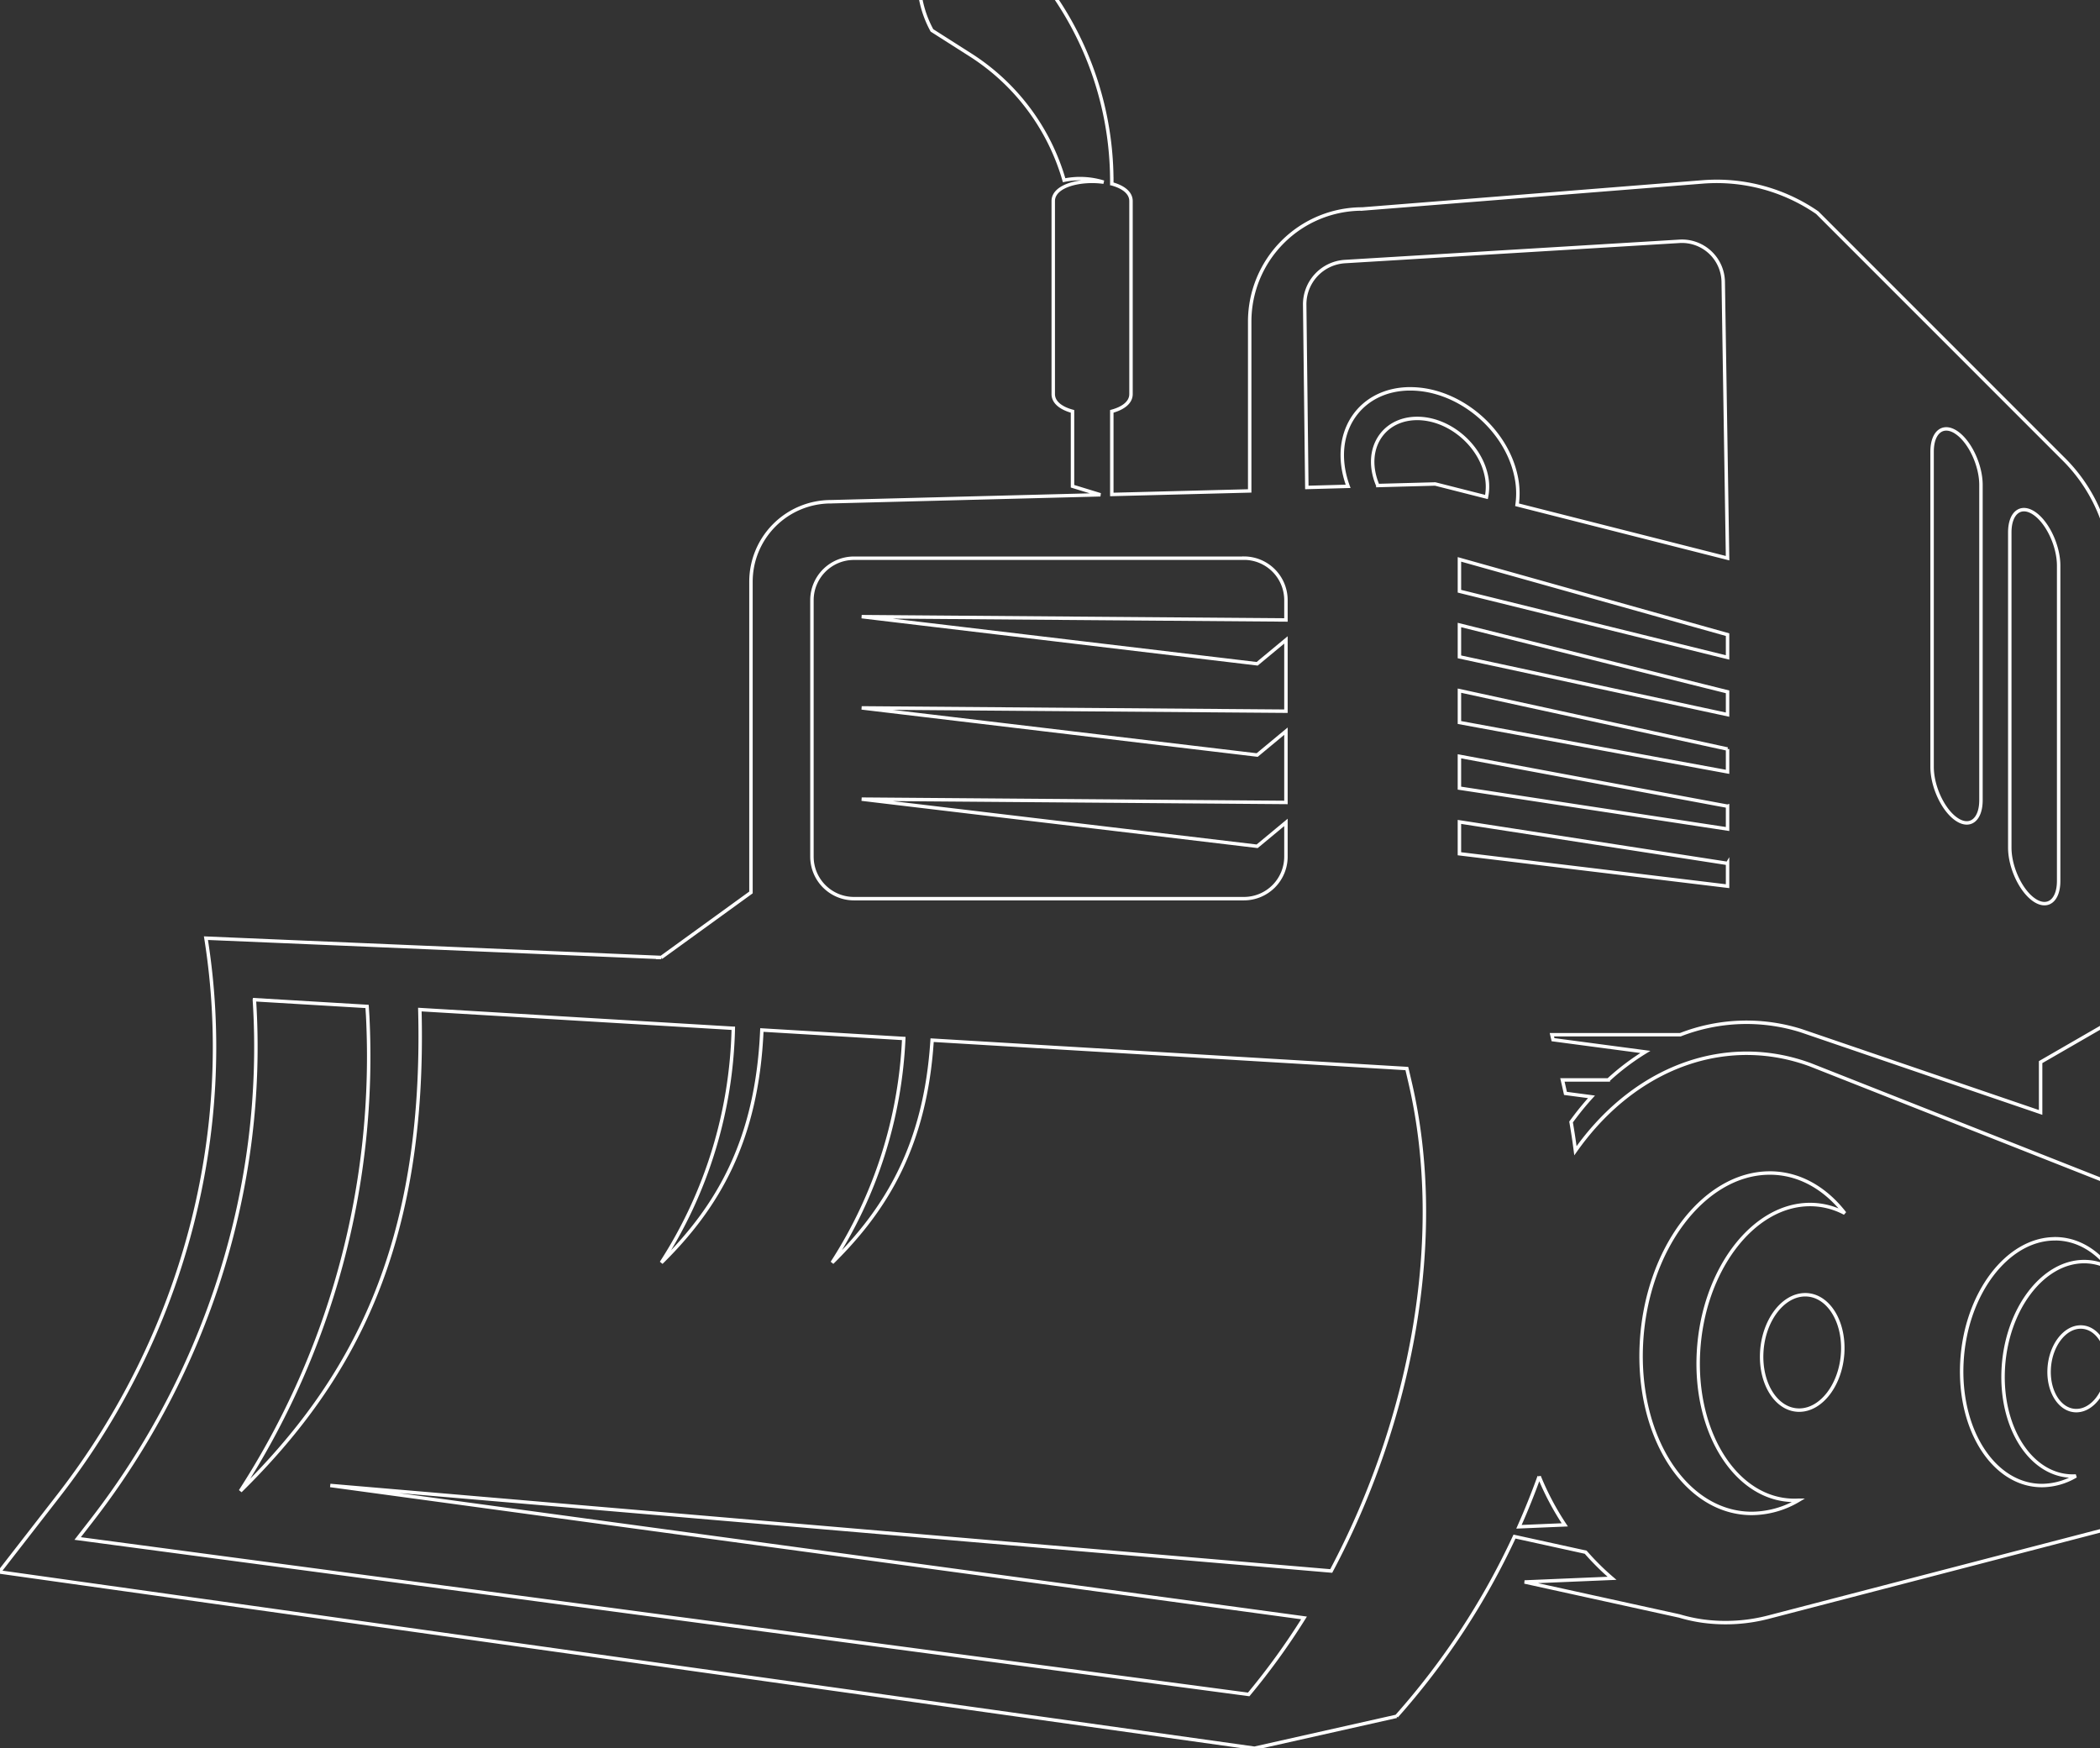 <svg xmlns="http://www.w3.org/2000/svg" xmlns:xlink="http://www.w3.org/1999/xlink" width="609" height="507" viewBox="0 0 609 507">
  <rect x="0" y="0" width="609" height="507" fill="#333333" stroke="none"/>
  <defs>
    <clipPath id="clip-path">
      <rect id="長方形_83" data-name="長方形 83" width="609" height="507" transform="translate(6044 -334)" fill="#fff"/>
    </clipPath>
  </defs>
  <g id="mv_image01" transform="translate(-6044 334)" clip-path="url(#clip-path)">
    <g id="_レイヤ_1" transform="translate(6043.799 -363.605)">
      <path id="パス_193" data-name="パス 193" d="M191.979,307.278l-132.056-5.6c8.983,56.305-6.539,115.055-42.706,161.64L0,485.483l364,51.122,41.194-9.257a213.821,213.821,0,0,0,34.212-52.126l20.639,4.531c.815.926,1.649,1.845,2.51,2.732q2.513,2.611,5.131,4.837l-25.346,1.069,44.877,9.857a45.887,45.887,0,0,0,6.728,1.473h0a49.318,49.318,0,0,0,19.5-1.239l148.171-38.534c10.476-2.725,18.853-12.829,21.617-26.083s-.548-27.373-8.56-36.454L525.148,338.374c-23.267-8.54-48.313-.306-65.523,21.532-.88,1.115-1.728,2.262-2.549,3.423q-.538-4.176-1.265-8.338c.359-.5.73-.991,1.1-1.48q2.318-3.07,4.824-5.815l-7.549-1c-.189-.861-.385-1.728-.58-2.582l-.306-1.317h13.312a69.44,69.44,0,0,1,10.743-8.123l-26.78-3.553-.332-1.441H487.5a52.831,52.831,0,0,1,34.936-1.206l69.545,23.742v-14.59l20.7-11.949v-128.5a47.569,47.569,0,0,0-14.433-34.838L527.2,91.276a51.432,51.432,0,0,0-33.241-8.912l-98.692,7.849a32.653,32.653,0,0,0-32.654,32.654v49.108l-39.988,1.03V148.9c3.2-.867,5.567-2.536,5.567-5.007V87.919c0-2.471-2.366-4.14-5.567-5.007v-.7A94.941,94.941,0,0,0,275.149-.01l-4.681,8.56a31.152,31.152,0,0,0,0,29.87L281.6,45.506a64.1,64.1,0,0,1,27.191,36.363,23.167,23.167,0,0,1,11.473.567c-6.493-.919-14.622.906-14.622,5.483v55.973c0,2.471,2.379,4.146,5.587,5.013v21.715l8.084,2.477-78.137,2.014a23.2,23.2,0,0,0-23.195,23.195v90.119L191.96,307.278h0ZM446.561,457.8a79.476,79.476,0,0,0,7.425,14.023l-13.286.561q3.207-7.2,5.861-14.583ZM73.972,319.528l32.68,1.949.176,2.758A232,232,0,0,1,69.91,462.014c32.308-31.839,53.821-70.758,52.048-139.625l90.9,5.43a130.328,130.328,0,0,1-20.874,67.968c16.363-16.122,27.791-35.477,29.16-67.472l41.148,2.458a130.286,130.286,0,0,1-20.776,65.014c15.854-15.62,27.08-34.277,29-64.526l137.669,8.227.926,3.957c10.633,45.5.143,98.594-22.856,141.757L95.98,460.4l282.392,38.41A202.3,202.3,0,0,1,362.322,521l-339.6-45.222,3.964-5.1c33.456-43.084,50.77-97.016,47.283-151.138h0ZM409.214,142.366c-13.7,0-22.249,11.108-19.1,24.811a29.084,29.084,0,0,0,1.043,3.468l-11.975.326-.619-52.954a12.427,12.427,0,0,1,11.689-12.562l97-5.867a11.971,11.971,0,0,1,12.686,11.754l1.258,80.139-61.044-15.489a23.538,23.538,0,0,0-.417-8.807c-3.155-13.7-16.819-24.811-30.522-24.811h0Zm1.975,8.586c8.957,0,17.895,7.262,19.961,16.226a15.23,15.23,0,0,1,.13,6.558L416.4,169.961l-16.63.45a18.765,18.765,0,0,1-1.063-3.233c-2.06-8.957,3.533-16.226,12.49-16.226h0Zm178.935,27.517c3.9,2.647,7.086,9.479,7.086,15.176v91.417c0,5.7-3.188,8.194-7.086,5.541h0c-3.9-2.653-7.086-9.479-7.086-15.176V184.01c0-5.7,3.188-8.194,7.086-5.541Zm-22.53-23.41c3.9,2.647,7.086,9.479,7.086,15.176v91.417c0,5.7-3.188,8.194-7.086,5.541h0c-3.9-2.653-7.086-9.479-7.086-15.183V160.593c0-5.7,3.188-8.194,7.086-5.541h0Zm-66.4,75.184v6.61q-38.88-8.371-77.759-16.754v-9.237l77.759,19.381h0Zm0-16.584v6.61l-77.759-19.205v-9.237l77.759,21.832h0Zm0,33.169v6.61q-38.88-7.148-77.759-14.3V229.9q38.88,8.468,77.759,16.93h0Zm0,16.584v6.61L423.432,258.17v-9.237q38.88,7.246,77.759,14.479h0Zm0,16.584v6.61L423.432,277.2v-9.237L501.191,280h0ZM360.973,191.474a12.189,12.189,0,0,1,12.152,12.152v5.769l-123.034-.958,114.69,13.67,8.344-6.923v20.672L250.09,234.9l114.69,13.67,8.344-6.923v20.672l-123.034-.958,114.69,13.67,8.344-6.923v9.961a12.189,12.189,0,0,1-12.152,12.152H247.815a12.189,12.189,0,0,1-12.152-12.152V203.645a12.185,12.185,0,0,1,12.152-12.152H360.973ZM596.147,388.851c6.173,0,11.663,3.181,15.757,8.455a15.509,15.509,0,0,0-7.3-1.832c-12.047,0-22.543,13.918-23.456,31.1s8.123,31.1,20.17,31.1c.3,0,.6-.007.893-.026a19.534,19.534,0,0,1-9.85,2.771c-13.859,0-24.251-16.017-23.208-35.777s13.123-35.777,26.982-35.777h0Zm7.458,25.594c4.7,0,8.221,5.43,7.869,12.125s-4.453,12.125-9.146,12.125-8.221-5.43-7.869-12.125,4.446-12.125,9.146-12.125Zm55.764-7.784c3.833,0,7.236,1.975,9.779,5.248a9.627,9.627,0,0,0-4.531-1.134c-7.471,0-13.99,8.638-14.551,19.29s5.039,19.29,12.517,19.29a5.378,5.378,0,0,0,.561-.02,12.124,12.124,0,0,1-6.108,1.721c-8.6,0-15.046-9.935-14.4-22.2s8.142-22.2,16.741-22.2h0ZM664,422.541c2.914,0,5.1,3.37,4.883,7.523s-2.764,7.523-5.672,7.523-5.1-3.37-4.883-7.523,2.758-7.523,5.678-7.523h0ZM513.44,369.783c8.52,0,16.089,4.394,21.741,11.669a21.408,21.408,0,0,0-10.072-2.53c-16.617,0-31.1,19.205-32.354,42.9s11.206,42.9,27.823,42.9c.417,0,.828-.013,1.239-.039a26.962,26.962,0,0,1-13.586,3.827c-19.12,0-33.456-22.1-32.015-49.362s18.11-49.362,37.23-49.362h0Zm21.141,52.035c-.489,9.244-6.141,16.734-12.621,16.734s-11.337-7.49-10.854-16.734,6.134-16.728,12.621-16.728S535.07,412.58,534.581,421.818Z" transform="translate(0 0)" fill="none" stroke="#fff" stroke-width="1" fill-rule="evenodd"/>
    </g>
  </g>
</svg>

